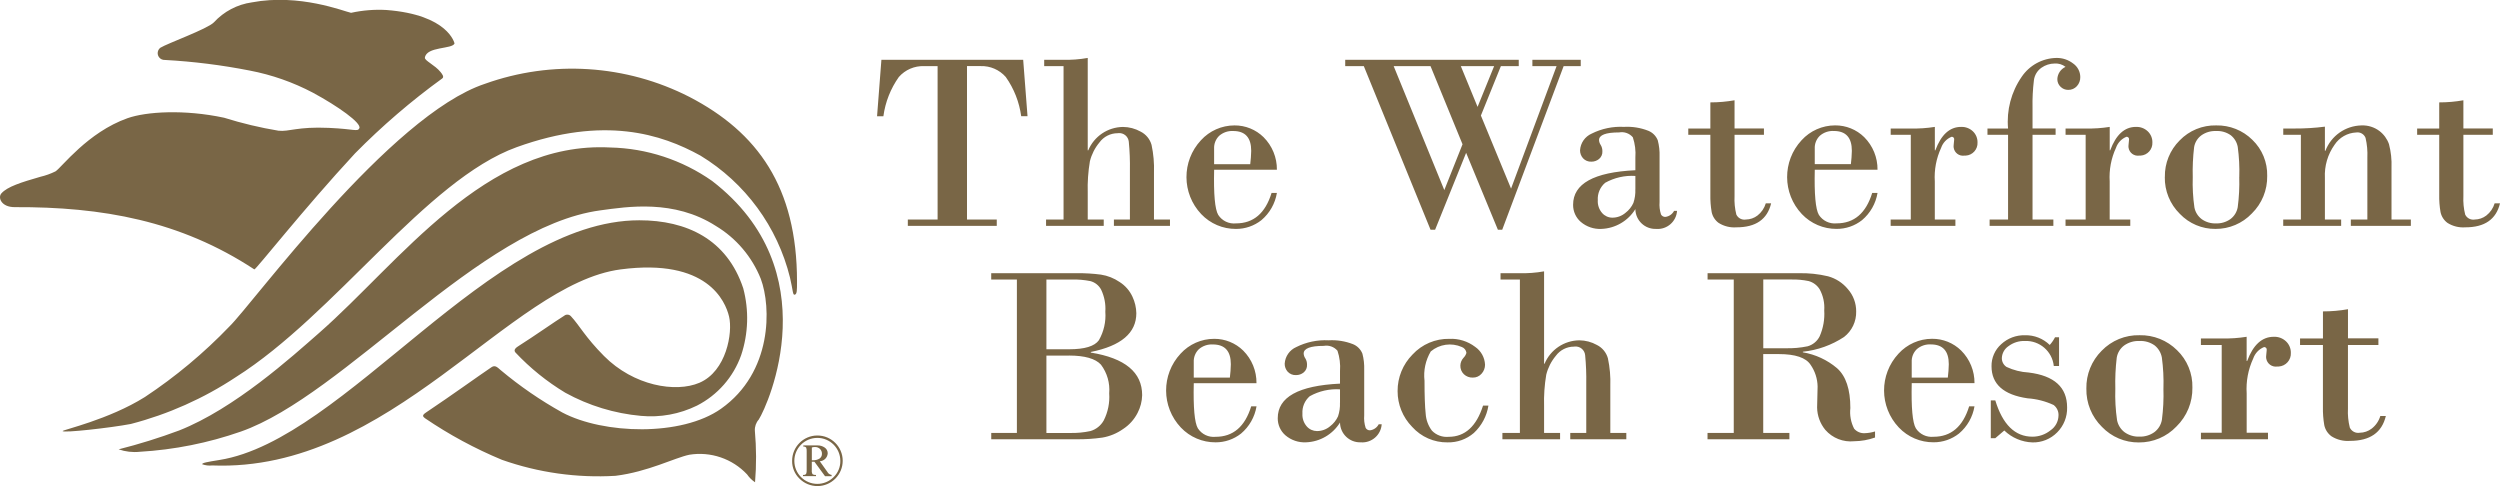 <svg xmlns="http://www.w3.org/2000/svg" xmlns:xlink="http://www.w3.org/1999/xlink" id="Layer_1" x="0px" y="0px" viewBox="0 0 257 49.969" style="enable-background:new 0 0 257 49.969;" xml:space="preserve"><style type="text/css">	.st0{fill-rule:evenodd;clip-rule:evenodd;fill:#796646;}</style><path id="logo" class="st0" d="M81.43,47.38c-0.006-1.436,1.153-2.605,2.589-2.611c1.436-0.006,2.605,1.153,2.611,2.589 s-1.153,2.605-2.589,2.611c-0.694,0.003-1.36-0.271-1.85-0.762C81.695,48.73,81.42,48.068,81.43,47.38z M86.386,47.38 c0.001-1.306-1.057-2.365-2.363-2.365s-2.365,1.057-2.365,2.363c-0.001,1.306,1.057,2.365,2.363,2.365 c0.627,0,1.229-0.249,1.672-0.692C86.146,48.614,86.396,48.009,86.386,47.38z M82.586,45.788H84c0.281-0.014,0.559,0.066,0.79,0.228 c0.19,0.134,0.302,0.353,0.3,0.586c-0.025,0.439-0.377,0.79-0.816,0.814l0.772,1.085c0.085,0.174,0.251,0.294,0.443,0.321v0.128 h-0.677l-1.085-1.481h-0.274v0.859c-0.019,0.143,0.007,0.289,0.075,0.417c0.107,0.065,0.232,0.091,0.356,0.075v0.128h-1.338v-0.126 c0.117,0.02,0.237-0.017,0.322-0.1c0.049-0.127,0.069-0.264,0.058-0.4v-1.913c0.011-0.135-0.006-0.272-0.051-0.4 c-0.075-0.079-0.185-0.117-0.293-0.1v-0.121H82.586z M83.457,46.003v1.311h0.109c0.237,0.012,0.473-0.047,0.677-0.169 c0.167-0.11,0.263-0.3,0.253-0.5c0.005-0.185-0.067-0.364-0.2-0.493c-0.141-0.136-0.332-0.208-0.528-0.2 c-0.107-0.001-0.214,0.017-0.315,0.052L83.457,46.003z M36.94,13.188c-0.191,0.376-0.472,0.077-3.129-0.042 c-3.26-0.145-4.087,0.413-5.182,0.291c-1.894-0.315-3.763-0.761-5.595-1.335c-4.088-0.874-8-0.631-9.926,0.049 c-4.095,1.449-6.778,5.074-7.4,5.464c-0.496,0.245-1.018,0.433-1.557,0.558c-1.938,0.561-3.4,1.012-4.011,1.709 c-0.383,0.437,0,1.418,1.372,1.412c8.977-0.037,17,1.384,24.632,6.4c0.125,0.082,5.06-6.217,10.356-11.93 c2.771-2.809,5.768-5.385,8.963-7.7c0.227-0.172-0.024-0.468-0.179-0.663c-0.564-0.709-1.65-1.166-1.606-1.475 c0.164-1.166,2.828-0.856,3.047-1.457c0,0-0.6-2.951-7.006-3.442c-1.218-0.069-2.44,0.029-3.631,0.291 c-0.768-0.164-5.292-2-10.2-1.074c-1.501,0.213-2.881,0.941-3.905,2.058c-0.656,0.674-4.776,2.157-5.5,2.607 c-0.306,0.236-0.364,0.675-0.128,0.982c0.14,0.182,0.361,0.284,0.59,0.272c2.935,0.161,5.855,0.526,8.739,1.093 c2.264,0.434,4.451,1.201,6.49,2.277C34.718,10.906,37.208,12.661,36.94,13.188z M14.89,40.817c3.161-2.093,6.081-4.531,8.705-7.267 c2.406-2.342,16.492-21.692,26.254-24.934c6.899-2.473,14.513-1.984,21.038,1.353c6.979,3.627,11.05,9.252,11.046,18.978 c0,0.918,0,1.275-0.226,1.348s-0.177-0.411-0.493-1.749C79.923,23.308,76.61,18.794,72,15.993c-4-2.21-9.891-4.11-18.885-0.864 c-9.305,3.359-18.72,17.234-28.87,23.64c-3.309,2.192-6.958,3.819-10.8,4.816c-2.1,0.4-6.964,0.941-7.006,0.729 C6.418,44.192,11.168,43.148,14.89,40.817z M18.411,44.254c5.711-2.253,11.592-7.572,14.412-10.045 c8.286-7.269,17.044-19.727,29.914-19.047c3.751,0.084,7.392,1.28,10.463,3.436c11.978,9.209,5.783,22.974,4.8,24.532 c-0.28,0.314-0.423,0.727-0.4,1.147c0.158,1.763,0.165,3.536,0.019,5.3c-0.322-0.214-0.6-0.489-0.819-0.808 c-1.519-1.619-3.744-2.376-5.935-2.022c-1.519,0.315-4.247,1.755-7.592,2.167c-3.962,0.234-7.93-0.325-11.673-1.645 c-2.778-1.153-5.432-2.587-7.919-4.28c-0.2-0.164-0.336-0.285,0.11-0.582c2.8-1.876,5.353-3.728,6.732-4.657 c0.376-0.253,0.6,0,0.949,0.3c1.968,1.648,4.088,3.106,6.331,4.353c4.221,2.235,12.244,2.495,16.318-0.383 c5.3-3.742,5.168-10.484,4.088-13.356c-0.904-2.27-2.528-4.181-4.623-5.439c-4.3-2.752-9.077-1.979-11.872-1.6 C49.283,23.3,35.44,40.615,24.76,44.366c-3.35,1.17-6.846,1.869-10.388,2.077c-0.736,0.078-1.48-0.008-2.179-0.251 C14.299,45.659,16.375,45.013,18.411,44.254z M21.817,47.848c18.344,0.729,30.532-18.65,41.99-20.155 c8.9-1.169,10.767,3.273,11.142,4.856c0.39,1.639-0.267,5.609-3.049,6.8c-2.446,1.044-6.755,0.319-9.808-2.753 c-1.931-1.943-2.554-3.187-3.394-4.08c-0.18-0.209-0.496-0.233-0.705-0.053c0,0-0.001,0-0.001,0.001 c-0.826,0.507-3.216,2.183-4.6,3.052c-0.33,0.207-0.645,0.425-0.408,0.716c1.512,1.608,3.237,3.001,5.128,4.14 c2.402,1.323,5.053,2.134,7.785,2.38c1.978,0.185,3.969-0.181,5.753-1.056c2.123-1.085,3.749-2.943,4.543-5.191 c0.739-2.219,0.813-4.606,0.213-6.866c-1.672-5.045-5.814-6.994-10.686-6.994c-15.345,0-30.233,22.584-43.17,24.642 c-1.256,0.2-1.773,0.293-1.77,0.436C21.111,47.844,21.466,47.887,21.817,47.848L21.817,47.848z M90.608,6.148h14.575l0.446,5.8 h-0.65c-0.196-1.453-0.74-2.838-1.587-4.035c-0.653-0.743-1.606-1.154-2.595-1.119h-1.39v15.775h3.06v0.649h-9.143v-0.649h3.061 V6.797H95c-0.991-0.037-1.946,0.374-2.6,1.119c-0.848,1.197-1.392,2.581-1.588,4.035h-0.65L90.608,6.148z M109.333,22.569V6.797 h-1.99v-0.65h1.913c0.859,0.024,1.717-0.04,2.563-0.191v9.5h0.051c0.605-1.442,2.008-2.387,3.571-2.406 c0.634,0.004,1.257,0.168,1.81,0.477c0.553,0.277,0.963,0.774,1.129,1.369c0.2,0.936,0.283,1.894,0.249,2.851v4.822h1.645v0.649 h-5.764v-0.649h1.645v-5.068c0.017-0.979-0.021-1.959-0.115-2.934c-0.054-0.541-0.537-0.936-1.079-0.881 c-0.023,0.002-0.046,0.005-0.069,0.009c-0.738,0-1.432,0.352-1.868,0.948c-0.47,0.562-0.806,1.224-0.982,1.935 c-0.18,1.066-0.255,2.147-0.223,3.227v2.764h1.645v0.649h-5.929v-0.649h1.8H109.333z M131.265,17.452h-6.452 c-0.06,2.513,0.08,4.059,0.421,4.64c0.395,0.611,1.1,0.948,1.823,0.872c1.8,0,3.02-1.044,3.66-3.131h0.548 c-0.181,1.093-0.746,2.086-1.594,2.8c-0.744,0.588-1.666,0.905-2.614,0.9c-1.349,0.009-2.642-0.542-3.57-1.521 c-2.012-2.126-2.026-5.449-0.032-7.592c0.884-0.972,2.136-1.526,3.449-1.528c1.117-0.009,2.193,0.426,2.99,1.209 c0.889,0.886,1.383,2.093,1.371,3.348V17.452z M124.813,16.879h3.711c0.057-0.456,0.09-0.915,0.1-1.374 c0-1.358-0.616-2.037-1.849-2.037c-0.526-0.03-1.043,0.146-1.441,0.49c-0.358,0.347-0.548,0.832-0.523,1.33v1.591L124.813,16.879z  M152.236,11.879l3.1,7.51l4.68-12.588h-2.487v-0.65h4.971v0.65h-1.759l-6.312,16.814h-0.447l-3.264-7.905l-3.188,7.905h-0.471 L140.2,6.797h-1.912v-0.65h17.839v0.65h-1.836L152.236,11.879z M148.474,19.541l1.874-4.709l-3.289-8.031h-3.788L148.474,19.541z  M150.174,6.801l1.721,4.187l1.7-4.187h-3.425H150.174z M168.116,17.501v-1.3c0.053-0.706-0.036-1.416-0.261-2.088 c-0.346-0.407-0.884-0.597-1.409-0.5c-1.377,0-2.066,0.263-2.066,0.79c0.01,0.179,0.069,0.353,0.172,0.5 c0.118,0.193,0.178,0.417,0.173,0.643c0.02,0.307-0.108,0.604-0.345,0.8c-0.219,0.179-0.495,0.276-0.778,0.274 c-0.327,0.02-0.645-0.109-0.867-0.35c-0.201-0.226-0.31-0.519-0.306-0.821c0.045-0.749,0.506-1.41,1.193-1.712 c1.028-0.516,2.173-0.755,3.321-0.694c0.852-0.049,1.705,0.088,2.5,0.4c0.446,0.179,0.798,0.533,0.975,0.98 c0.141,0.539,0.204,1.097,0.185,1.654v4.682c-0.036,0.434,0.014,0.871,0.147,1.285c0.089,0.165,0.265,0.265,0.452,0.255 c0.382-0.048,0.716-0.282,0.893-0.624h0.305c-0.074,1.102-1.028,1.935-2.13,1.861c-0.013-0.001-0.025-0.002-0.038-0.003 c-1.136,0.033-2.083-0.86-2.116-1.996c0-0.013-0.001-0.027-0.001-0.04c-0.751,1.22-2.062,1.983-3.493,2.036 c-0.772,0.039-1.529-0.218-2.117-0.719c-0.511-0.442-0.8-1.087-0.791-1.763c-0.002-2.163,2.131-3.347,6.398-3.55L168.116,17.501z  M168.116,19.461v-1.375c-1.083-0.068-2.163,0.178-3.111,0.707c-0.517,0.445-0.795,1.107-0.752,1.788 c-0.031,0.484,0.132,0.96,0.452,1.324c0.264,0.298,0.642,0.469,1.04,0.471c0.498,0.002,0.98-0.176,1.358-0.5 c0.349-0.266,0.626-0.613,0.809-1.012c0.153-0.451,0.22-0.927,0.2-1.403L168.116,19.461z M178.311,10.309v2.9h3.022v0.649h-3.022 v6.3c-0.033,0.639,0.029,1.279,0.185,1.9c0.178,0.372,0.582,0.581,0.988,0.509c0.427-0.006,0.84-0.149,1.18-0.407 c0.412-0.319,0.712-0.76,0.86-1.26h0.549c-0.391,1.647-1.577,2.47-3.558,2.469c-0.645,0.05-1.288-0.108-1.836-0.451 c-0.37-0.269-0.627-0.666-0.72-1.114c-0.102-0.593-0.147-1.194-0.134-1.795V13.86h-2.27v-0.649h2.27v-2.686 c0.832,0.001,1.663-0.072,2.482-0.216L178.311,10.309z M193.011,17.449h-6.452c-0.059,2.513,0.081,4.059,0.421,4.64 c0.395,0.61,1.1,0.947,1.823,0.872c1.8,0,3.02-1.044,3.66-3.131h0.548c-0.181,1.093-0.746,2.086-1.593,2.8 c-0.744,0.588-1.666,0.905-2.615,0.9c-1.349,0.008-2.641-0.542-3.57-1.521c-2.01-2.127-2.024-5.448-0.032-7.592 c0.884-0.972,2.136-1.527,3.45-1.528c1.117-0.008,2.192,0.426,2.99,1.209c0.888,0.887,1.382,2.095,1.368,3.351L193.011,17.449z  M186.559,16.876h3.711c0.057-0.456,0.09-0.915,0.1-1.374c0-1.358-0.616-2.037-1.849-2.037c-0.526-0.03-1.043,0.146-1.441,0.49 c-0.358,0.347-0.548,0.832-0.523,1.33v1.591L186.559,16.876z M196.429,22.566V13.86h-2.066v-0.649h2.091 c0.819,0.018,1.639-0.037,2.448-0.166v2.406h0.052c0.594-1.603,1.474-2.405,2.639-2.406c0.457-0.02,0.902,0.148,1.231,0.465 c0.304,0.295,0.472,0.703,0.465,1.126c0.041,0.711-0.503,1.321-1.214,1.361c-0.046,0.003-0.092,0.003-0.138,0.001 c-0.529,0.078-1.021-0.287-1.099-0.816c-0.014-0.093-0.014-0.187-0.001-0.279l0.051-0.548c0.025-0.135-0.065-0.265-0.2-0.29 c-0.022-0.004-0.045-0.005-0.068-0.003c-0.504,0.205-0.895,0.618-1.071,1.133c-0.502,1.082-0.726,2.272-0.651,3.462v3.912h2.117 v0.649h-6.656v-0.649h2.066L196.429,22.566z M206.429,22.566V13.86h-2.117v-0.649h2.117c-0.169-1.881,0.326-3.761,1.4-5.314 c0.801-1.188,2.131-1.912,3.564-1.941c0.625-0.013,1.234,0.189,1.728,0.572c0.455,0.317,0.728,0.834,0.733,1.388 c0.01,0.347-0.116,0.685-0.35,0.942c-0.226,0.251-0.55,0.391-0.887,0.382c-0.296,0.004-0.58-0.111-0.79-0.319 c-0.219-0.207-0.34-0.498-0.332-0.8c0.025-0.541,0.35-1.022,0.842-1.247c-0.318-0.25-0.718-0.373-1.122-0.344 c-0.484,0.003-0.956,0.154-1.352,0.433c-0.433,0.303-0.716,0.776-0.778,1.3c-0.113,0.931-0.16,1.869-0.14,2.807v2.138h2.372v0.649 h-2.372v8.712h2.142v0.649h-6.554v-0.649h1.9L206.429,22.566z M214.405,22.566V13.86h-2.065v-0.649h2.091 c0.819,0.018,1.639-0.037,2.448-0.166v2.406h0.051c0.595-1.603,1.475-2.405,2.64-2.406c0.456-0.021,0.901,0.147,1.23,0.465 c0.304,0.295,0.473,0.702,0.466,1.126c0.04,0.712-0.505,1.321-1.216,1.361c-0.045,0.003-0.09,0.003-0.136,0 c-0.529,0.078-1.021-0.287-1.099-0.816c-0.014-0.093-0.014-0.187-0.001-0.279l0.051-0.548c0.026-0.135-0.063-0.264-0.197-0.29 c-0.023-0.004-0.047-0.005-0.071-0.003c-0.504,0.205-0.894,0.618-1.071,1.133c-0.501,1.082-0.724,2.272-0.65,3.462v3.912h2.117 v0.649h-6.656v-0.649h2.063L214.405,22.566z M222.548,18.187c-0.026-1.404,0.522-2.758,1.517-3.748 c0.982-1.019,2.347-1.58,3.762-1.547c1.389-0.029,2.73,0.506,3.717,1.483c1.007,0.967,1.56,2.314,1.524,3.71 c0.028,1.451-0.544,2.848-1.581,3.863c-0.973,1.022-2.326,1.595-3.737,1.584c-1.381,0.013-2.706-0.547-3.659-1.546 c-1.018-0.998-1.578-2.373-1.548-3.798L222.548,18.187z M230.199,18.187c0.033-1.034-0.021-2.068-0.16-3.093 c-0.087-0.47-0.341-0.892-0.714-1.19c-0.444-0.314-0.982-0.468-1.525-0.435c-0.54-0.022-1.072,0.137-1.512,0.452 c-0.389,0.292-0.651,0.721-0.733,1.2c-0.122,1.026-0.169,2.06-0.14,3.093c-0.035,1.042,0.022,2.086,0.172,3.118 c0.094,0.479,0.362,0.907,0.753,1.2c0.426,0.301,0.939,0.453,1.46,0.433c0.53,0.02,1.051-0.135,1.485-0.44 c0.397-0.296,0.666-0.733,0.752-1.221c0.137-1.033,0.189-2.075,0.157-3.116L230.199,18.187z M236.53,22.566V13.86h-1.811v-0.649 h1.16c1.043,0.006,2.086-0.058,3.121-0.191v2.483h0.051c0.59-1.544,2.057-2.576,3.71-2.61c0.662-0.027,1.313,0.175,1.843,0.573 c0.452,0.344,0.794,0.813,0.982,1.349c0.206,0.785,0.294,1.595,0.261,2.406v5.348h1.989v0.649h-6.171v-0.649h1.7v-6.366 c0.031-0.68-0.031-1.361-0.185-2.024c-0.148-0.391-0.55-0.625-0.963-0.561c-0.902,0.041-1.729,0.511-2.225,1.266 c-0.706,0.991-1.055,2.191-0.992,3.406v4.279h1.67v0.649h-5.955v-0.649h1.811L236.53,22.566z M253.236,10.309v2.9h3.022v0.649 h-3.022v6.3c-0.033,0.639,0.029,1.279,0.185,1.9c0.178,0.372,0.582,0.581,0.988,0.509c0.427-0.006,0.84-0.149,1.18-0.407 c0.411-0.32,0.712-0.76,0.86-1.26H257c-0.391,1.647-1.577,2.47-3.558,2.469c-0.645,0.05-1.288-0.108-1.836-0.451 c-0.37-0.269-0.627-0.666-0.72-1.114c-0.102-0.593-0.147-1.194-0.134-1.795V13.86h-2.27v-0.649h2.27v-2.686 C251.585,10.526,252.416,10.454,253.236,10.309z M104.536,44.509V28.735h-2.639v-0.65h8.836c0.819-0.009,1.637,0.04,2.449,0.147 c0.686,0.106,1.339,0.365,1.912,0.757c0.576,0.366,1.035,0.89,1.321,1.509c0.252,0.532,0.388,1.111,0.4,1.7 c0,2.029-1.56,3.357-4.68,3.984v0.064c3.519,0.569,5.279,2.028,5.279,4.378c-0.015,0.637-0.176,1.262-0.472,1.827 c-0.345,0.676-0.862,1.249-1.5,1.661c-0.63,0.443-1.351,0.741-2.11,0.872c-0.898,0.127-1.804,0.185-2.711,0.172H101.9v-0.651h2.639 L104.536,44.509z M110.185,28.739h-2.614v7.165h2.346c1.59,0,2.606-0.309,3.048-0.928c0.509-0.888,0.74-1.908,0.663-2.928 c0.055-0.784-0.095-1.569-0.434-2.278c-0.23-0.431-0.628-0.746-1.1-0.872c-0.63-0.125-1.272-0.179-1.914-0.163L110.185,28.739z  M109.892,36.554h-2.321v7.956h2.4c0.718,0.019,1.435-0.048,2.137-0.2c0.577-0.172,1.064-0.563,1.357-1.089 c0.435-0.859,0.629-1.82,0.561-2.781c0.091-1.055-0.211-2.107-0.847-2.953c-0.571-0.624-1.669-0.936-3.292-0.937L109.892,36.554z  M129.172,39.393h-6.452c-0.06,2.512,0.08,4.058,0.42,4.639c0.396,0.61,1.1,0.947,1.824,0.872c1.8,0,3.02-1.044,3.66-3.132h0.548 c-0.181,1.093-0.746,2.086-1.594,2.8c-0.744,0.588-1.666,0.905-2.614,0.9c-1.349,0.008-2.642-0.542-3.571-1.521 c-2.011-2.127-2.024-5.449-0.031-7.592c0.884-0.971,2.136-1.526,3.449-1.527c1.118-0.009,2.193,0.426,2.991,1.209 c0.887,0.887,1.379,2.094,1.365,3.348L129.172,39.393z M122.72,38.82h3.71c0.057-0.456,0.09-0.915,0.1-1.374 c0-1.357-0.616-2.036-1.849-2.036c-0.526-0.03-1.043,0.146-1.441,0.49c-0.357,0.348-0.547,0.832-0.522,1.33v1.591L122.72,38.82z  M137.753,39.444v-1.3c0.053-0.706-0.036-1.416-0.26-2.088c-0.347-0.406-0.884-0.596-1.41-0.5c-1.377,0-2.065,0.263-2.066,0.789 c0.01,0.18,0.07,0.353,0.173,0.5c0.118,0.193,0.178,0.416,0.172,0.642c0.02,0.307-0.108,0.604-0.345,0.8 c-0.219,0.179-0.494,0.276-0.777,0.273c-0.327,0.02-0.646-0.109-0.868-0.35c-0.201-0.226-0.31-0.519-0.306-0.821 c0.045-0.75,0.506-1.411,1.194-1.712c1.028-0.515,2.172-0.754,3.32-0.693c0.852-0.05,1.705,0.084,2.5,0.394 c0.446,0.179,0.799,0.533,0.976,0.98c0.141,0.54,0.202,1.097,0.184,1.655v4.684c-0.037,0.434,0.014,0.871,0.148,1.286 c0.088,0.165,0.264,0.265,0.451,0.255c0.382-0.048,0.716-0.282,0.893-0.624h0.306c-0.074,1.102-1.028,1.935-2.13,1.861 c-0.013-0.001-0.025-0.002-0.038-0.003c-1.136,0.033-2.084-0.862-2.116-1.998c0-0.013-0.001-0.025-0.001-0.038 c-0.751,1.22-2.062,1.983-3.493,2.036c-0.772,0.039-1.529-0.218-2.117-0.719c-0.511-0.442-0.8-1.087-0.791-1.763 c-0.003-2.163,2.129-3.347,6.396-3.551L137.753,39.444z M137.753,41.404v-1.38c-1.083-0.068-2.163,0.178-3.111,0.707 c-0.516,0.446-0.795,1.107-0.752,1.788c-0.03,0.484,0.133,0.96,0.453,1.324c0.264,0.297,0.642,0.469,1.039,0.471 c0.498,0.002,0.981-0.175,1.359-0.5c0.349-0.266,0.626-0.613,0.808-1.012c0.153-0.451,0.22-0.927,0.199-1.403L137.753,41.404z  M152.463,41.697h0.548c-0.172,1.079-0.7,2.069-1.5,2.813c-0.75,0.645-1.711,0.989-2.7,0.967c-1.39,0.02-2.72-0.564-3.647-1.6 c-0.96-0.981-1.495-2.3-1.491-3.672c-0.009-1.405,0.542-2.756,1.53-3.755c0.976-1.059,2.36-1.648,3.8-1.617 c0.948-0.042,1.882,0.248,2.639,0.821c0.611,0.418,0.989,1.1,1.02,1.839c0.001,0.338-0.124,0.665-0.35,0.916 c-0.226,0.268-0.562,0.418-0.912,0.407c-0.338,0.011-0.665-0.113-0.912-0.344c-0.244-0.235-0.376-0.562-0.363-0.9 c0.01-0.288,0.12-0.563,0.312-0.777c0.148-0.144,0.256-0.324,0.313-0.522c-0.033-0.272-0.215-0.504-0.472-0.6 c-1.064-0.471-2.303-0.296-3.194,0.452c-0.539,0.908-0.766,1.968-0.644,3.017c0,1.533,0.04,2.667,0.121,3.4 c0.04,0.628,0.264,1.23,0.644,1.731c0.448,0.461,1.081,0.693,1.721,0.631c1.675-0.003,2.852-1.073,3.532-3.212L152.463,41.697z  M156.245,44.51V28.735h-1.99v-0.65h1.913c0.859,0.024,1.717-0.039,2.563-0.19v9.495h0.051c0.605-1.442,2.008-2.386,3.571-2.405 c0.634,0.004,1.257,0.168,1.81,0.478c0.552,0.276,0.963,0.773,1.129,1.368c0.199,0.937,0.283,1.894,0.248,2.851v4.824h1.645v0.649 h-5.763v-0.65h1.645v-5.066c0.017-0.979-0.021-1.958-0.115-2.933c-0.054-0.541-0.537-0.936-1.079-0.881 c-0.023,0.002-0.046,0.006-0.069,0.009c-0.738-0.001-1.433,0.352-1.868,0.948c-0.47,0.562-0.806,1.224-0.982,1.935 c-0.18,1.066-0.255,2.147-0.223,3.227v2.762h1.645v0.649h-5.929v-0.65h1.8L156.245,44.51z M178.23,44.51V28.735h-2.691v-0.65h9.373 c1.015-0.023,2.028,0.084,3.015,0.319c0.797,0.219,1.508,0.679,2.034,1.317c0.558,0.635,0.862,1.454,0.854,2.3 c0.025,1.023-0.438,1.997-1.249,2.622c-1.27,0.836-2.721,1.355-4.233,1.514v0.062c1.295,0.218,2.508,0.78,3.511,1.629 c0.915,0.807,1.373,2.173,1.372,4.1c-0.082,0.729,0.053,1.467,0.388,2.12c0.268,0.314,0.667,0.485,1.079,0.465 c0.363-0.011,0.724-0.071,1.071-0.179v0.624c-0.688,0.245-1.412,0.374-2.143,0.382c-1.122,0.117-2.231-0.32-2.971-1.171 c-0.531-0.647-0.828-1.454-0.841-2.291l0.051-2.164c-0.014-0.8-0.265-1.577-0.722-2.234c-0.479-0.733-1.569-1.1-3.269-1.1h-1.599 v8.108h2.69v0.649h-8.416v-0.652h2.691L178.23,44.51z M181.265,28.74v7.059h2.3c0.758,0.021,1.515-0.046,2.257-0.2 c0.542-0.151,0.994-0.526,1.242-1.031c0.366-0.834,0.526-1.745,0.467-2.654c0.056-0.756-0.108-1.512-0.472-2.177 c-0.259-0.417-0.667-0.72-1.142-0.846c-0.576-0.119-1.165-0.172-1.753-0.159h-2.904L181.265,28.74z M202.978,39.389h-6.452 c-0.059,2.512,0.081,4.058,0.421,4.639c0.395,0.61,1.1,0.947,1.823,0.872c1.8,0,3.02-1.044,3.66-3.132h0.548 c-0.18,1.094-0.746,2.087-1.594,2.8c-0.744,0.588-1.666,0.905-2.614,0.9c-1.349,0.009-2.642-0.542-3.57-1.521 c-2.012-2.126-2.026-5.449-0.032-7.592c0.884-0.971,2.136-1.526,3.449-1.527c1.117-0.009,2.193,0.426,2.99,1.209 C202.497,36.924,202.991,38.133,202.978,39.389z M196.526,38.816h3.71c0.058-0.456,0.091-0.915,0.1-1.374 c0-1.357-0.616-2.036-1.848-2.036c-0.526-0.03-1.043,0.146-1.441,0.49c-0.358,0.347-0.548,0.832-0.523,1.33v1.591L196.526,38.816z  M211.671,34.669v2.953h-0.541c-0.158-1.501-1.451-2.624-2.959-2.57c-0.611-0.022-1.211,0.166-1.7,0.534 c-0.409,0.274-0.662,0.728-0.681,1.22c-0.009,0.368,0.173,0.714,0.482,0.915c0.716,0.335,1.489,0.53,2.278,0.574 c2.633,0.325,3.95,1.521,3.949,3.586c0.027,0.961-0.343,1.891-1.023,2.571c-0.669,0.68-1.59,1.052-2.543,1.028 c-1.082-0.036-2.113-0.473-2.891-1.226l-0.926,0.791h-0.462v-3.886h0.462c0.758,2.488,2.03,3.732,3.817,3.732 c0.672,0.002,1.324-0.225,1.849-0.645c0.507-0.341,0.817-0.906,0.832-1.517c0.026-0.426-0.161-0.836-0.5-1.095 c-0.842-0.392-1.749-0.625-2.675-0.686c-2.473-0.36-3.709-1.458-3.71-3.295c-0.016-0.868,0.35-1.7,1-2.275 c0.662-0.61,1.536-0.939,2.436-0.916c0.95-0.025,1.869,0.336,2.549,1c0.215-0.239,0.397-0.505,0.542-0.791h0.409L211.671,34.669z  M214.478,39.942c-0.027-1.454,0.541-2.856,1.571-3.882c1.019-1.056,2.433-1.636,3.9-1.6c1.439-0.03,2.829,0.526,3.851,1.539 c1.043,1.002,1.615,2.397,1.578,3.843c0.028,1.502-0.564,2.949-1.638,4c-1.007,1.059-2.409,1.653-3.87,1.641 c-1.43,0.013-2.802-0.566-3.79-1.6c-1.054-1.035-1.634-2.46-1.602-3.937V39.942z M222.402,39.942c0.034-1.069-0.021-2.14-0.165-3.2 c-0.091-0.486-0.353-0.924-0.739-1.233c-0.459-0.326-1.016-0.487-1.579-0.455c-0.559-0.023-1.11,0.142-1.565,0.468 c-0.402,0.303-0.672,0.75-0.754,1.247c-0.126,1.062-0.175,2.131-0.145,3.2c-0.036,1.079,0.023,2.16,0.178,3.229 c0.098,0.495,0.375,0.937,0.779,1.24c0.441,0.311,0.973,0.469,1.512,0.448c0.549,0.021,1.089-0.139,1.538-0.455 c0.412-0.307,0.691-0.759,0.78-1.265c0.14-1.067,0.193-2.144,0.158-3.22L222.402,39.942z M228.391,44.477v-9.008h-2.138v-0.676 h2.166c0.849,0.019,1.698-0.038,2.536-0.172v2.492h0.052c0.616-1.661,1.527-2.492,2.734-2.492c0.473-0.021,0.934,0.153,1.274,0.482 c0.316,0.305,0.491,0.727,0.485,1.166c0.042,0.737-0.522,1.368-1.258,1.41c-0.047,0.003-0.095,0.003-0.142,0.001 c-0.546,0.08-1.054-0.298-1.135-0.844c-0.014-0.096-0.014-0.193,0-0.289l0.053-0.567c0.024-0.14-0.071-0.274-0.211-0.297 c-0.022-0.004-0.044-0.005-0.067-0.003c-0.522,0.213-0.926,0.641-1.109,1.174c-0.519,1.12-0.751,2.353-0.673,3.585v4.047h2.191 v0.672h-6.893v-0.675h2.138L228.391,44.477z M241.372,31.777v3.006h3.128v0.686h-3.131v6.526c-0.034,0.661,0.031,1.323,0.192,1.964 c0.184,0.386,0.602,0.601,1.023,0.527c0.442-0.006,0.87-0.154,1.222-0.422c0.426-0.329,0.737-0.784,0.891-1.3h0.568 c-0.405,1.705-1.633,2.558-3.684,2.558c-0.667,0.052-1.333-0.112-1.9-0.468c-0.384-0.278-0.65-0.689-0.746-1.153 c-0.105-0.614-0.151-1.236-0.138-1.859v-6.373h-2.352v-0.676h2.355v-2.782c0.862,0,1.723-0.074,2.572-0.224V31.777z"></path></svg>